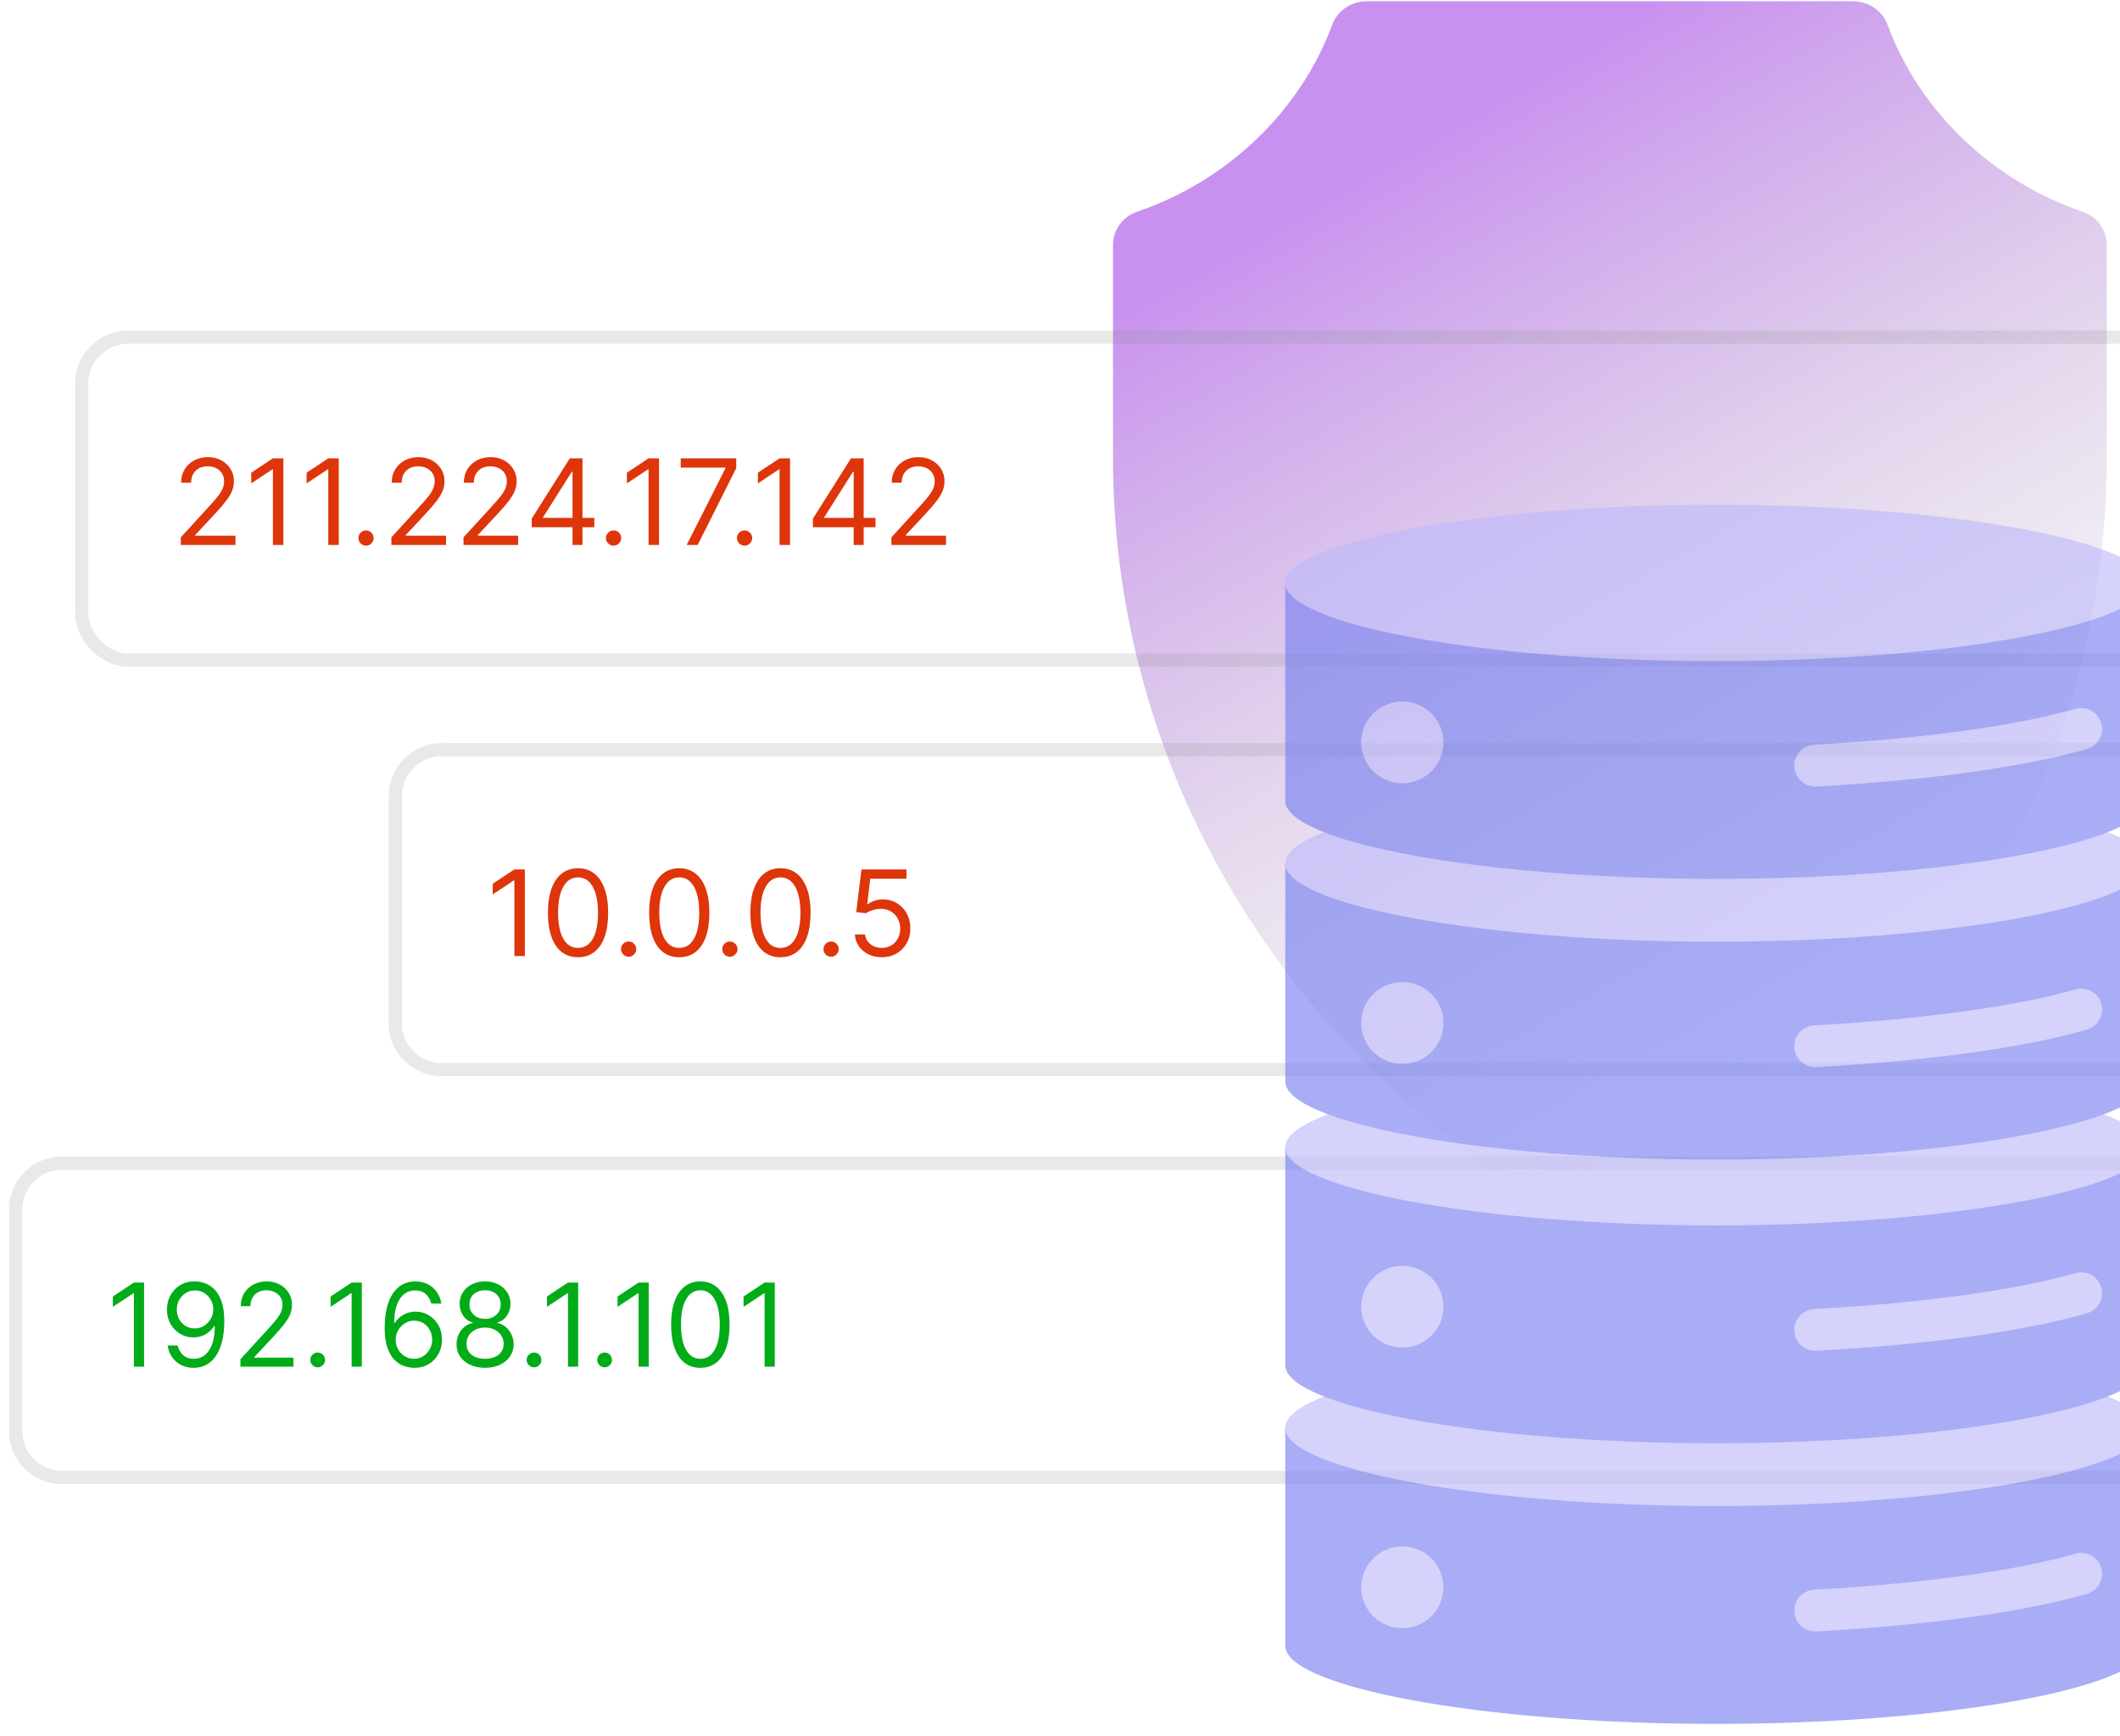 <svg xmlns="http://www.w3.org/2000/svg" width="160" height="131" viewBox="0 0 160 131" fill="none">
<path d="M121.5 93.092C121.047 93.092 120.595 92.986 120.184 92.774C97.865 81.202 84 58.886 84 34.535V18.47C84 17.345 84.739 16.343 85.843 15.968C92.642 13.655 98.14 8.382 100.549 1.86C100.941 0.8 101.985 0.092 103.158 0.092H139.842C141.015 0.092 142.059 0.8 142.451 1.86C144.86 8.382 150.358 13.655 157.157 15.968C158.261 16.343 159 17.345 159 18.47V34.535C159 58.886 145.135 81.202 122.816 92.772C122.405 92.984 121.953 93.09 121.5 93.09V93.092Z" fill="url(#paint0_linear_5941_70427)" fill-opacity="0.6"/>
<rect x="6.166" y="25.445" width="186.152" height="24.365" rx="3.5" stroke="#8F9593" stroke-opacity="0.2"/>
<path d="M13.646 41.127V40.553L15.804 38.19C16.057 37.913 16.266 37.673 16.43 37.468C16.594 37.262 16.715 37.068 16.794 36.888C16.875 36.704 16.915 36.513 16.915 36.313C16.915 36.083 16.86 35.884 16.749 35.716C16.64 35.548 16.491 35.418 16.302 35.326C16.113 35.235 15.9 35.189 15.663 35.189C15.412 35.189 15.193 35.241 15.006 35.345C14.82 35.447 14.677 35.591 14.575 35.776C14.475 35.962 14.425 36.179 14.425 36.428H13.671C13.671 36.045 13.759 35.708 13.936 35.419C14.113 35.129 14.353 34.904 14.658 34.742C14.964 34.58 15.308 34.499 15.689 34.499C16.072 34.499 16.412 34.58 16.707 34.742C17.003 34.904 17.235 35.122 17.404 35.396C17.572 35.671 17.656 35.977 17.656 36.313C17.656 36.553 17.612 36.788 17.525 37.018C17.44 37.246 17.291 37.501 17.078 37.781C16.867 38.06 16.574 38.401 16.2 38.803L14.731 40.374V40.425H17.771V41.127H13.646ZM21.388 34.589V41.127H20.596V35.419H20.558L18.962 36.479V35.674L20.596 34.589H21.388ZM25.567 34.589V41.127H24.776V35.419H24.737L23.141 36.479V35.674L24.776 34.589H25.567ZM27.623 41.178C27.466 41.178 27.331 41.122 27.218 41.009C27.105 40.897 27.049 40.761 27.049 40.604C27.049 40.446 27.105 40.311 27.218 40.198C27.331 40.086 27.466 40.029 27.623 40.029C27.781 40.029 27.916 40.086 28.029 40.198C28.142 40.311 28.198 40.446 28.198 40.604C28.198 40.708 28.172 40.804 28.118 40.891C28.067 40.978 27.998 41.049 27.911 41.102C27.826 41.153 27.73 41.178 27.623 41.178ZM29.538 41.127V40.553L31.696 38.19C31.949 37.913 32.158 37.673 32.322 37.468C32.486 37.262 32.607 37.068 32.686 36.888C32.767 36.704 32.807 36.513 32.807 36.313C32.807 36.083 32.752 35.884 32.641 35.716C32.532 35.548 32.383 35.418 32.194 35.326C32.005 35.235 31.792 35.189 31.555 35.189C31.304 35.189 31.085 35.241 30.898 35.345C30.712 35.447 30.569 35.591 30.467 35.776C30.367 35.962 30.317 36.179 30.317 36.428H29.563C29.563 36.045 29.651 35.708 29.828 35.419C30.005 35.129 30.245 34.904 30.55 34.742C30.856 34.58 31.2 34.499 31.581 34.499C31.964 34.499 32.303 34.58 32.599 34.742C32.895 34.904 33.127 35.122 33.295 35.396C33.464 35.671 33.548 35.977 33.548 36.313C33.548 36.553 33.504 36.788 33.417 37.018C33.332 37.246 33.183 37.501 32.97 37.781C32.759 38.06 32.466 38.401 32.092 38.803L30.623 40.374V40.425H33.663V41.127H29.538ZM34.981 41.127V40.553L37.139 38.19C37.393 37.913 37.601 37.673 37.765 37.468C37.929 37.262 38.05 37.068 38.129 36.888C38.21 36.704 38.251 36.513 38.251 36.313C38.251 36.083 38.195 35.884 38.085 35.716C37.976 35.548 37.827 35.418 37.638 35.326C37.448 35.235 37.235 35.189 36.999 35.189C36.748 35.189 36.529 35.241 36.341 35.345C36.156 35.447 36.013 35.591 35.91 35.776C35.81 35.962 35.76 36.179 35.76 36.428H35.007C35.007 36.045 35.095 35.708 35.272 35.419C35.448 35.129 35.689 34.904 35.993 34.742C36.3 34.58 36.644 34.499 37.025 34.499C37.408 34.499 37.747 34.58 38.043 34.742C38.339 34.904 38.571 35.122 38.739 35.396C38.907 35.671 38.991 35.977 38.991 36.313C38.991 36.553 38.948 36.788 38.86 37.018C38.775 37.246 38.626 37.501 38.413 37.781C38.203 38.06 37.91 38.401 37.535 38.803L36.067 40.374V40.425H39.106V41.127H34.981ZM40.131 39.786V39.135L43.005 34.589H43.477V35.598H43.158L40.987 39.033V39.084H44.856V39.786H40.131ZM43.209 41.127V39.589V39.285V34.589H43.962V41.127H43.209ZM46.307 41.178C46.15 41.178 46.015 41.122 45.902 41.009C45.789 40.897 45.733 40.761 45.733 40.604C45.733 40.446 45.789 40.311 45.902 40.198C46.015 40.086 46.15 40.029 46.307 40.029C46.465 40.029 46.6 40.086 46.713 40.198C46.826 40.311 46.882 40.446 46.882 40.604C46.882 40.708 46.856 40.804 46.802 40.891C46.751 40.978 46.682 41.049 46.595 41.102C46.51 41.153 46.414 41.178 46.307 41.178ZM49.739 34.589V41.127H48.947V35.419H48.909L47.312 36.479V35.674L48.947 34.589H49.739ZM51.824 41.127L54.748 35.342V35.291H51.377V34.589H55.566V35.329L52.654 41.127H51.824ZM56.194 41.178C56.036 41.178 55.901 41.122 55.788 41.009C55.676 40.897 55.619 40.761 55.619 40.604C55.619 40.446 55.676 40.311 55.788 40.198C55.901 40.086 56.036 40.029 56.194 40.029C56.351 40.029 56.486 40.086 56.599 40.198C56.712 40.311 56.769 40.446 56.769 40.604C56.769 40.708 56.742 40.804 56.689 40.891C56.638 40.978 56.569 41.049 56.481 41.102C56.396 41.153 56.3 41.178 56.194 41.178ZM59.625 34.589V41.127H58.834V35.419H58.795L57.199 36.479V35.674L58.834 34.589H59.625ZM61.353 39.786V39.135L64.226 34.589H64.699V35.598H64.379L62.208 39.033V39.084H66.078V39.786H61.353ZM64.43 41.127V39.589V39.285V34.589H65.184V41.127H64.43ZM67.274 41.127V40.553L69.433 38.19C69.686 37.913 69.894 37.673 70.058 37.468C70.222 37.262 70.344 37.068 70.422 36.888C70.503 36.704 70.544 36.513 70.544 36.313C70.544 36.083 70.488 35.884 70.378 35.716C70.269 35.548 70.12 35.418 69.931 35.326C69.741 35.235 69.528 35.189 69.292 35.189C69.041 35.189 68.822 35.241 68.635 35.345C68.449 35.447 68.306 35.591 68.203 35.776C68.103 35.962 68.053 36.179 68.053 36.428H67.3C67.3 36.045 67.388 35.708 67.565 35.419C67.742 35.129 67.982 34.904 68.286 34.742C68.593 34.58 68.937 34.499 69.318 34.499C69.701 34.499 70.04 34.58 70.336 34.742C70.632 34.904 70.864 35.122 71.032 35.396C71.2 35.671 71.284 35.977 71.284 36.313C71.284 36.553 71.241 36.788 71.153 37.018C71.068 37.246 70.919 37.501 70.707 37.781C70.496 38.06 70.203 38.401 69.829 38.803L68.36 40.374V40.425H71.399V41.127H67.274Z" fill="#DE350B"/>
<path d="M33.334 56.578H209.646C211.578 56.578 213.146 58.145 213.146 60.078V77.221C213.146 79.153 211.578 80.72 209.646 80.721H33.334C31.401 80.721 29.834 79.153 29.834 77.221V60.078C29.834 58.145 31.401 56.578 33.334 56.578Z" stroke="#8F9593" stroke-opacity="0.2"/>
<path d="M39.612 65.611V72.149H38.821V66.441H38.782L37.186 67.501V66.696L38.821 65.611H39.612ZM43.626 72.239C43.145 72.239 42.735 72.108 42.397 71.846C42.058 71.582 41.799 71.2 41.621 70.7C41.442 70.198 41.352 69.591 41.352 68.88C41.352 68.173 41.442 67.57 41.621 67.07C41.801 66.567 42.061 66.184 42.4 65.92C42.74 65.654 43.149 65.521 43.626 65.521C44.102 65.521 44.51 65.654 44.849 65.92C45.189 66.184 45.449 66.567 45.627 67.07C45.808 67.57 45.899 68.173 45.899 68.88C45.899 69.591 45.809 70.198 45.631 70.7C45.452 71.2 45.193 71.582 44.855 71.846C44.516 72.108 44.107 72.239 43.626 72.239ZM43.626 71.536C44.102 71.536 44.473 71.306 44.737 70.847C45.001 70.387 45.133 69.731 45.133 68.88C45.133 68.314 45.072 67.832 44.951 67.434C44.831 67.036 44.659 66.732 44.433 66.524C44.21 66.315 43.941 66.211 43.626 66.211C43.153 66.211 42.784 66.444 42.518 66.91C42.252 67.374 42.119 68.031 42.119 68.88C42.119 69.446 42.178 69.927 42.297 70.323C42.417 70.719 42.588 71.02 42.812 71.227C43.037 71.433 43.309 71.536 43.626 71.536ZM47.446 72.201C47.288 72.201 47.153 72.144 47.04 72.031C46.928 71.918 46.871 71.783 46.871 71.626C46.871 71.468 46.928 71.333 47.04 71.22C47.153 71.108 47.288 71.051 47.446 71.051C47.603 71.051 47.739 71.108 47.851 71.22C47.964 71.333 48.02 71.468 48.02 71.626C48.02 71.73 47.994 71.826 47.941 71.913C47.89 72 47.82 72.071 47.733 72.124C47.648 72.175 47.552 72.201 47.446 72.201ZM51.264 72.239C50.783 72.239 50.374 72.108 50.035 71.846C49.697 71.582 49.438 71.2 49.259 70.7C49.081 70.198 48.991 69.591 48.991 68.88C48.991 68.173 49.081 67.57 49.259 67.07C49.44 66.567 49.7 66.184 50.038 65.92C50.379 65.654 50.788 65.521 51.264 65.521C51.741 65.521 52.149 65.654 52.487 65.92C52.828 66.184 53.087 66.567 53.266 67.07C53.447 67.57 53.538 68.173 53.538 68.88C53.538 69.591 53.448 70.198 53.269 70.7C53.091 71.2 52.832 71.582 52.493 71.846C52.155 72.108 51.745 72.239 51.264 72.239ZM51.264 71.536C51.741 71.536 52.111 71.306 52.375 70.847C52.639 70.387 52.771 69.731 52.771 68.88C52.771 68.314 52.711 67.832 52.589 67.434C52.47 67.036 52.298 66.732 52.072 66.524C51.849 66.315 51.579 66.211 51.264 66.211C50.792 66.211 50.422 66.444 50.156 66.91C49.89 67.374 49.757 68.031 49.757 68.88C49.757 69.446 49.817 69.927 49.936 70.323C50.055 70.719 50.227 71.02 50.45 71.227C50.676 71.433 50.947 71.536 51.264 71.536ZM55.084 72.201C54.927 72.201 54.792 72.144 54.679 72.031C54.566 71.918 54.51 71.783 54.51 71.626C54.51 71.468 54.566 71.333 54.679 71.22C54.792 71.108 54.927 71.051 55.084 71.051C55.242 71.051 55.377 71.108 55.49 71.22C55.603 71.333 55.659 71.468 55.659 71.626C55.659 71.73 55.633 71.826 55.579 71.913C55.528 72 55.459 72.071 55.372 72.124C55.287 72.175 55.191 72.201 55.084 72.201ZM58.903 72.239C58.422 72.239 58.012 72.108 57.674 71.846C57.335 71.582 57.077 71.2 56.898 70.7C56.719 70.198 56.63 69.591 56.63 68.88C56.63 68.173 56.719 67.57 56.898 67.07C57.079 66.567 57.339 66.184 57.677 65.92C58.017 65.654 58.426 65.521 58.903 65.521C59.38 65.521 59.787 65.654 60.126 65.92C60.466 66.184 60.726 66.567 60.905 67.07C61.086 67.57 61.176 68.173 61.176 68.88C61.176 69.591 61.087 70.198 60.908 70.7C60.729 71.2 60.471 71.582 60.132 71.846C59.794 72.108 59.384 72.239 58.903 72.239ZM58.903 71.536C59.38 71.536 59.75 71.306 60.014 70.847C60.278 70.387 60.41 69.731 60.41 68.88C60.41 68.314 60.349 67.832 60.228 67.434C60.109 67.036 59.936 66.732 59.711 66.524C59.487 66.315 59.218 66.211 58.903 66.211C58.431 66.211 58.061 66.444 57.795 66.91C57.529 67.374 57.396 68.031 57.396 68.88C57.396 69.446 57.456 69.927 57.575 70.323C57.694 70.719 57.865 71.02 58.089 71.227C58.315 71.433 58.586 71.536 58.903 71.536ZM62.723 72.201C62.566 72.201 62.431 72.144 62.318 72.031C62.205 71.918 62.148 71.783 62.148 71.626C62.148 71.468 62.205 71.333 62.318 71.22C62.431 71.108 62.566 71.051 62.723 71.051C62.881 71.051 63.016 71.108 63.129 71.22C63.241 71.333 63.298 71.468 63.298 71.626C63.298 71.73 63.271 71.826 63.218 71.913C63.167 72 63.098 72.071 63.011 72.124C62.925 72.175 62.83 72.201 62.723 72.201ZM66.549 72.239C66.174 72.239 65.837 72.164 65.537 72.015C65.237 71.866 64.996 71.662 64.815 71.402C64.634 71.143 64.535 70.847 64.518 70.515H65.284C65.314 70.811 65.448 71.055 65.687 71.249C65.927 71.441 66.215 71.536 66.549 71.536C66.817 71.536 67.055 71.474 67.264 71.348C67.475 71.222 67.64 71.05 67.759 70.831C67.88 70.609 67.941 70.359 67.941 70.081C67.941 69.795 67.878 69.541 67.752 69.317C67.629 69.092 67.459 68.914 67.242 68.784C67.025 68.654 66.777 68.588 66.498 68.586C66.298 68.584 66.092 68.615 65.882 68.679C65.671 68.741 65.497 68.82 65.361 68.918L64.62 68.829L65.016 65.611H68.413V66.313H65.68L65.451 68.242H65.489C65.623 68.135 65.791 68.047 65.993 67.977C66.195 67.906 66.406 67.871 66.626 67.871C67.026 67.871 67.382 67.967 67.695 68.159C68.01 68.348 68.257 68.608 68.436 68.938C68.617 69.267 68.707 69.644 68.707 70.068C68.707 70.485 68.614 70.857 68.426 71.185C68.241 71.511 67.986 71.768 67.66 71.958C67.334 72.145 66.964 72.239 66.549 72.239Z" fill="#DE350B"/>
<path d="M4.684 87.775H175.59C177.523 87.775 179.09 89.342 179.09 91.275V107.996C179.09 109.929 177.523 111.496 175.59 111.496H4.684C2.751 111.496 1.184 109.929 1.184 107.996V91.275C1.184 89.342 2.751 87.775 4.684 87.775Z" stroke="#8F9593" stroke-opacity="0.2"/>
<path d="M10.875 96.789V103.136H10.106V97.594H10.069L8.519 98.623V97.842L10.106 96.789H10.875ZM14.721 96.702C14.981 96.704 15.241 96.754 15.502 96.851C15.762 96.948 16 97.109 16.215 97.334C16.429 97.557 16.602 97.862 16.732 98.248C16.862 98.635 16.927 99.119 16.927 99.702C16.927 100.266 16.874 100.767 16.766 101.205C16.661 101.641 16.508 102.009 16.308 102.308C16.109 102.608 15.867 102.835 15.582 102.99C15.299 103.145 14.979 103.223 14.622 103.223C14.266 103.223 13.949 103.152 13.67 103.012C13.393 102.869 13.166 102.672 12.988 102.42C12.813 102.166 12.7 101.871 12.65 101.537H13.407C13.475 101.828 13.61 102.069 13.813 102.259C14.017 102.447 14.287 102.541 14.622 102.541C15.111 102.541 15.498 102.327 15.781 101.899C16.066 101.472 16.208 100.867 16.208 100.086H16.159C16.043 100.26 15.906 100.41 15.746 100.536C15.588 100.662 15.411 100.759 15.217 100.827C15.022 100.895 14.816 100.929 14.597 100.929C14.233 100.929 13.899 100.839 13.596 100.66C13.294 100.478 13.052 100.229 12.871 99.913C12.691 99.594 12.601 99.231 12.601 98.822C12.601 98.433 12.688 98.078 12.861 97.756C13.037 97.431 13.283 97.173 13.599 96.981C13.917 96.789 14.291 96.696 14.721 96.702ZM14.721 97.384C14.46 97.384 14.226 97.449 14.017 97.579C13.811 97.707 13.646 97.881 13.524 98.1C13.405 98.317 13.345 98.557 13.345 98.822C13.345 99.086 13.403 99.327 13.518 99.544C13.636 99.759 13.796 99.93 13.999 100.058C14.203 100.184 14.436 100.247 14.696 100.247C14.892 100.247 15.075 100.209 15.245 100.133C15.414 100.054 15.562 99.948 15.688 99.814C15.816 99.677 15.916 99.523 15.988 99.352C16.061 99.178 16.097 98.997 16.097 98.809C16.097 98.561 16.037 98.329 15.917 98.112C15.799 97.895 15.636 97.719 15.427 97.585C15.221 97.451 14.985 97.384 14.721 97.384ZM18.146 103.136V102.578L20.241 100.285C20.487 100.016 20.689 99.782 20.849 99.584C21.008 99.384 21.125 99.196 21.202 99.02C21.28 98.842 21.32 98.656 21.32 98.462C21.32 98.239 21.266 98.046 21.158 97.883C21.053 97.719 20.908 97.594 20.724 97.505C20.541 97.416 20.334 97.371 20.105 97.371C19.861 97.371 19.648 97.422 19.466 97.523C19.287 97.622 19.147 97.762 19.048 97.942C18.951 98.121 18.902 98.332 18.902 98.574H18.171C18.171 98.202 18.257 97.876 18.428 97.594C18.599 97.314 18.833 97.094 19.128 96.938C19.426 96.781 19.76 96.702 20.13 96.702C20.501 96.702 20.831 96.781 21.118 96.938C21.405 97.094 21.631 97.306 21.794 97.573C21.957 97.839 22.038 98.136 22.038 98.462C22.038 98.696 21.996 98.924 21.912 99.147C21.829 99.368 21.684 99.615 21.478 99.888C21.273 100.159 20.989 100.489 20.625 100.88L19.2 102.404V102.454H22.15V103.136H18.146ZM23.976 103.185C23.823 103.185 23.691 103.131 23.582 103.021C23.472 102.912 23.418 102.78 23.418 102.627C23.418 102.475 23.472 102.343 23.582 102.234C23.691 102.124 23.823 102.07 23.976 102.07C24.128 102.07 24.26 102.124 24.369 102.234C24.479 102.343 24.533 102.475 24.533 102.627C24.533 102.729 24.508 102.822 24.456 102.906C24.406 102.991 24.339 103.059 24.254 103.111C24.172 103.161 24.079 103.185 23.976 103.185ZM27.306 96.789V103.136H26.538V97.594H26.5L24.951 98.623V97.842L26.538 96.789H27.306ZM31.239 103.223C30.979 103.218 30.718 103.169 30.458 103.074C30.198 102.979 29.96 102.819 29.745 102.593C29.53 102.366 29.358 102.059 29.228 101.673C29.098 101.285 29.032 100.797 29.032 100.21C29.032 99.648 29.085 99.15 29.191 98.716C29.296 98.28 29.449 97.914 29.649 97.616C29.85 97.317 30.091 97.089 30.374 96.934C30.66 96.779 30.981 96.702 31.338 96.702C31.694 96.702 32.01 96.773 32.287 96.916C32.566 97.056 32.793 97.253 32.968 97.505C33.144 97.757 33.258 98.047 33.309 98.376H32.553C32.483 98.09 32.346 97.854 32.144 97.666C31.942 97.478 31.673 97.384 31.338 97.384C30.846 97.384 30.459 97.598 30.176 98.025C29.895 98.453 29.754 99.053 29.752 99.826H29.801C29.917 99.65 30.054 99.501 30.213 99.376C30.374 99.251 30.552 99.153 30.746 99.085C30.941 99.017 31.146 98.983 31.363 98.983C31.727 98.983 32.059 99.074 32.361 99.256C32.663 99.435 32.904 99.684 33.086 100.003C33.268 100.319 33.359 100.681 33.359 101.09C33.359 101.483 33.271 101.842 33.096 102.169C32.92 102.493 32.673 102.751 32.355 102.944C32.039 103.134 31.667 103.227 31.239 103.223ZM31.239 102.541C31.499 102.541 31.733 102.476 31.939 102.345C32.148 102.215 32.312 102.041 32.432 101.822C32.554 101.603 32.615 101.359 32.615 101.09C32.615 100.828 32.556 100.589 32.438 100.374C32.323 100.157 32.163 99.985 31.958 99.857C31.756 99.729 31.524 99.665 31.264 99.665C31.068 99.665 30.885 99.704 30.715 99.782C30.546 99.859 30.397 99.964 30.269 100.099C30.143 100.233 30.044 100.387 29.971 100.56C29.899 100.732 29.863 100.913 29.863 101.103C29.863 101.355 29.922 101.59 30.04 101.809C30.16 102.028 30.323 102.205 30.529 102.339C30.738 102.474 30.975 102.541 31.239 102.541ZM36.611 103.223C36.185 103.223 35.809 103.147 35.483 102.996C35.158 102.843 34.905 102.634 34.723 102.367C34.541 102.099 34.452 101.793 34.454 101.45C34.452 101.181 34.504 100.933 34.612 100.706C34.719 100.477 34.866 100.286 35.052 100.133C35.24 99.978 35.45 99.88 35.681 99.838V99.801C35.377 99.723 35.136 99.552 34.956 99.29C34.776 99.025 34.687 98.725 34.689 98.388C34.687 98.066 34.769 97.777 34.934 97.523C35.099 97.269 35.327 97.069 35.616 96.922C35.907 96.775 36.239 96.702 36.611 96.702C36.978 96.702 37.307 96.775 37.596 96.922C37.885 97.069 38.113 97.269 38.278 97.523C38.445 97.777 38.53 98.066 38.532 98.388C38.53 98.725 38.438 99.025 38.256 99.29C38.077 99.552 37.838 99.723 37.54 99.801V99.838C37.77 99.88 37.976 99.978 38.16 100.133C38.344 100.286 38.491 100.477 38.6 100.706C38.71 100.933 38.766 101.181 38.768 101.45C38.766 101.793 38.673 102.099 38.489 102.367C38.307 102.634 38.054 102.843 37.729 102.996C37.407 103.147 37.034 103.223 36.611 103.223ZM36.611 102.541C36.898 102.541 37.146 102.494 37.354 102.401C37.563 102.308 37.724 102.177 37.838 102.008C37.952 101.838 38.009 101.64 38.011 101.413C38.009 101.173 37.947 100.961 37.825 100.777C37.704 100.593 37.537 100.449 37.327 100.343C37.118 100.238 36.879 100.185 36.611 100.185C36.34 100.185 36.098 100.238 35.885 100.343C35.675 100.449 35.508 100.593 35.386 100.777C35.267 100.961 35.208 101.173 35.21 101.413C35.208 101.64 35.263 101.838 35.374 102.008C35.488 102.177 35.65 102.308 35.861 102.401C36.071 102.494 36.321 102.541 36.611 102.541ZM36.611 99.528C36.838 99.528 37.039 99.483 37.215 99.392C37.393 99.301 37.532 99.174 37.633 99.011C37.735 98.848 37.786 98.656 37.788 98.438C37.786 98.223 37.736 98.036 37.636 97.876C37.537 97.715 37.4 97.591 37.224 97.505C37.049 97.416 36.844 97.371 36.611 97.371C36.373 97.371 36.165 97.416 35.988 97.505C35.81 97.591 35.673 97.715 35.575 97.876C35.478 98.036 35.431 98.223 35.433 98.438C35.431 98.656 35.48 98.848 35.579 99.011C35.68 99.174 35.819 99.301 35.997 99.392C36.175 99.483 36.379 99.528 36.611 99.528ZM40.305 103.185C40.152 103.185 40.021 103.131 39.911 103.021C39.802 102.912 39.747 102.78 39.747 102.627C39.747 102.475 39.802 102.343 39.911 102.234C40.021 102.124 40.152 102.07 40.305 102.07C40.458 102.07 40.589 102.124 40.698 102.234C40.808 102.343 40.863 102.475 40.863 102.627C40.863 102.729 40.837 102.822 40.785 102.906C40.736 102.991 40.668 103.059 40.584 103.111C40.501 103.161 40.408 103.185 40.305 103.185ZM43.636 96.789V103.136H42.867V97.594H42.83L41.28 98.623V97.842L42.867 96.789H43.636ZM45.631 103.185C45.478 103.185 45.347 103.131 45.238 103.021C45.128 102.912 45.074 102.78 45.074 102.627C45.074 102.475 45.128 102.343 45.238 102.234C45.347 102.124 45.478 102.07 45.631 102.07C45.784 102.07 45.916 102.124 46.025 102.234C46.135 102.343 46.189 102.475 46.189 102.627C46.189 102.729 46.163 102.822 46.112 102.906C46.062 102.991 45.995 103.059 45.91 103.111C45.828 103.161 45.735 103.185 45.631 103.185ZM48.962 96.789V103.136H48.194V97.594H48.156L46.607 98.623V97.842L48.194 96.789H48.962ZM52.858 103.223C52.391 103.223 51.993 103.095 51.665 102.841C51.336 102.585 51.085 102.214 50.912 101.729C50.738 101.241 50.651 100.652 50.651 99.962C50.651 99.276 50.738 98.691 50.912 98.205C51.087 97.717 51.339 97.346 51.668 97.089C51.998 96.831 52.395 96.702 52.858 96.702C53.321 96.702 53.716 96.831 54.045 97.089C54.375 97.346 54.627 97.717 54.801 98.205C54.977 98.691 55.064 99.276 55.064 99.962C55.064 100.652 54.978 101.241 54.804 101.729C54.63 102.214 54.38 102.585 54.051 102.841C53.722 103.095 53.325 103.223 52.858 103.223ZM52.858 102.541C53.321 102.541 53.68 102.318 53.936 101.871C54.193 101.425 54.321 100.789 54.321 99.962C54.321 99.413 54.262 98.945 54.144 98.558C54.028 98.172 53.861 97.878 53.642 97.675C53.425 97.473 53.164 97.371 52.858 97.371C52.399 97.371 52.041 97.598 51.782 98.05C51.524 98.501 51.395 99.138 51.395 99.962C51.395 100.512 51.453 100.979 51.569 101.363C51.684 101.747 51.851 102.04 52.068 102.24C52.286 102.441 52.55 102.541 52.858 102.541ZM58.473 96.789V103.136H57.705V97.594H57.668L56.118 98.623V97.842L57.705 96.789H58.473Z" fill="#02AC19"/>
<g opacity="0.64" clip-path="url(#clip0_5941_70427)">
<path d="M96.998 124.195C96.998 127.268 111.549 130.093 129.498 130.093C147.448 130.093 161.999 127.268 161.999 124.195V107.754H96.998V124.195Z" fill="#777FF0"/>
<path d="M137.002 123.118C136.167 123.118 135.467 122.469 135.421 121.628C135.371 120.758 136.041 120.014 136.916 119.966C145.059 119.514 152.24 118.527 156.617 117.256C157.457 117.011 158.338 117.492 158.584 118.327C158.829 119.164 158.347 120.04 157.506 120.283C152.839 121.638 145.589 122.645 137.092 123.115C137.062 123.117 137.032 123.118 137.002 123.118Z" fill="#BDB9FB"/>
<path d="M129.498 101.856C111.549 101.856 96.998 104.681 96.998 107.754C96.998 110.828 111.549 113.653 129.498 113.653C147.448 113.653 161.998 110.828 161.998 107.754C161.998 104.681 147.447 101.856 129.498 101.856Z" fill="#BDB9FB"/>
<path d="M105.835 122.875C107.549 122.875 108.938 121.493 108.938 119.789C108.938 118.084 107.549 116.703 105.835 116.703C104.122 116.703 102.732 118.084 102.732 119.789C102.732 121.493 104.122 122.875 105.835 122.875Z" fill="#BDB9FB"/>
<path d="M96.998 103.018C96.998 106.091 111.549 108.916 129.498 108.916C147.448 108.916 161.999 106.091 161.999 103.018V86.577H96.998V103.018Z" fill="#777FF0"/>
<path d="M137.002 101.941C136.167 101.941 135.467 101.292 135.421 100.451C135.371 99.581 136.041 98.837 136.916 98.789C145.059 98.337 152.24 97.35 156.617 96.079C157.457 95.834 158.338 96.315 158.584 97.15C158.829 97.987 158.347 98.863 157.506 99.106C152.839 100.461 145.589 101.468 137.092 101.938C137.062 101.94 137.032 101.941 137.002 101.941Z" fill="#BDB9FB"/>
<path d="M129.498 80.679C111.549 80.679 96.998 83.504 96.998 86.577C96.998 89.65 111.549 92.476 129.498 92.476C147.448 92.476 161.998 89.65 161.998 86.577C161.998 83.504 147.447 80.679 129.498 80.679Z" fill="#BDB9FB"/>
<path d="M105.835 101.698C107.549 101.698 108.938 100.316 108.938 98.612C108.938 96.907 107.549 95.526 105.835 95.526C104.122 95.526 102.732 96.907 102.732 98.612C102.732 100.316 104.122 101.698 105.835 101.698Z" fill="#BDB9FB"/>
<path d="M96.998 81.607C96.998 84.68 111.549 87.506 129.498 87.506C147.448 87.506 161.999 84.68 161.999 81.607V65.167H96.998V81.607Z" fill="#777FF0"/>
<path d="M137.002 80.531C136.167 80.531 135.467 79.882 135.421 79.041C135.371 78.171 136.041 77.427 136.916 77.379C145.059 76.927 152.24 75.94 156.617 74.669C157.457 74.424 158.338 74.905 158.584 75.74C158.829 76.577 158.347 77.453 157.506 77.697C152.839 79.052 145.589 80.058 137.092 80.528C137.062 80.53 137.032 80.531 137.002 80.531Z" fill="#BDB9FB"/>
<path d="M129.498 59.269C111.549 59.269 96.998 62.094 96.998 65.167C96.998 68.239 111.549 71.065 129.498 71.065C147.448 71.065 161.998 68.24 161.998 65.167C161.998 62.093 147.447 59.268 129.498 59.268V59.269Z" fill="#BDB9FB"/>
<path d="M105.835 80.287C107.549 80.287 108.938 78.906 108.938 77.201C108.938 75.497 107.549 74.115 105.835 74.115C104.122 74.115 102.732 75.497 102.732 77.201C102.732 78.906 104.122 80.287 105.835 80.287Z" fill="#BDB9FB"/>
<path d="M96.998 60.43C96.998 63.504 111.549 66.329 129.498 66.329C147.448 66.329 161.999 63.504 161.999 60.43V43.991H96.998V60.431V60.43Z" fill="#777FF0"/>
<path d="M137.002 59.354C136.167 59.354 135.467 58.705 135.421 57.864C135.371 56.995 136.041 56.25 136.916 56.202C145.059 55.75 152.24 54.763 156.617 53.492C157.457 53.247 158.338 53.728 158.584 54.564C158.829 55.4 158.347 56.276 157.506 56.52C152.839 57.875 145.589 58.881 137.092 59.352C137.062 59.353 137.032 59.354 137.002 59.354Z" fill="#BDB9FB"/>
<path d="M129.498 38.092C111.549 38.092 96.998 40.917 96.998 43.991C96.998 47.064 111.549 49.889 129.498 49.889C147.448 49.889 161.998 47.064 161.998 43.991C161.998 40.917 147.447 38.092 129.498 38.092Z" fill="#BDB9FB"/>
<path d="M107.049 58.865C108.626 58.198 109.361 56.386 108.691 54.817C108.02 53.249 106.198 52.518 104.621 53.184C103.044 53.851 102.309 55.663 102.979 57.232C103.65 58.801 105.472 59.532 107.049 58.865Z" fill="#BDB9FB"/>
</g>
<defs>
<linearGradient id="paint0_linear_5941_70427" x1="124.596" y1="85.805" x2="75.278" y2="-0.703" gradientUnits="userSpaceOnUse">
<stop stop-color="#A3A3A3" stop-opacity="0"/>
<stop offset="0.75" stop-color="#A346E5"/>
</linearGradient>
<clipPath id="clip0_5941_70427">
<rect width="65" height="92" fill="white" transform="translate(96.998 38.092)"/>
</clipPath>
</defs>
</svg>
